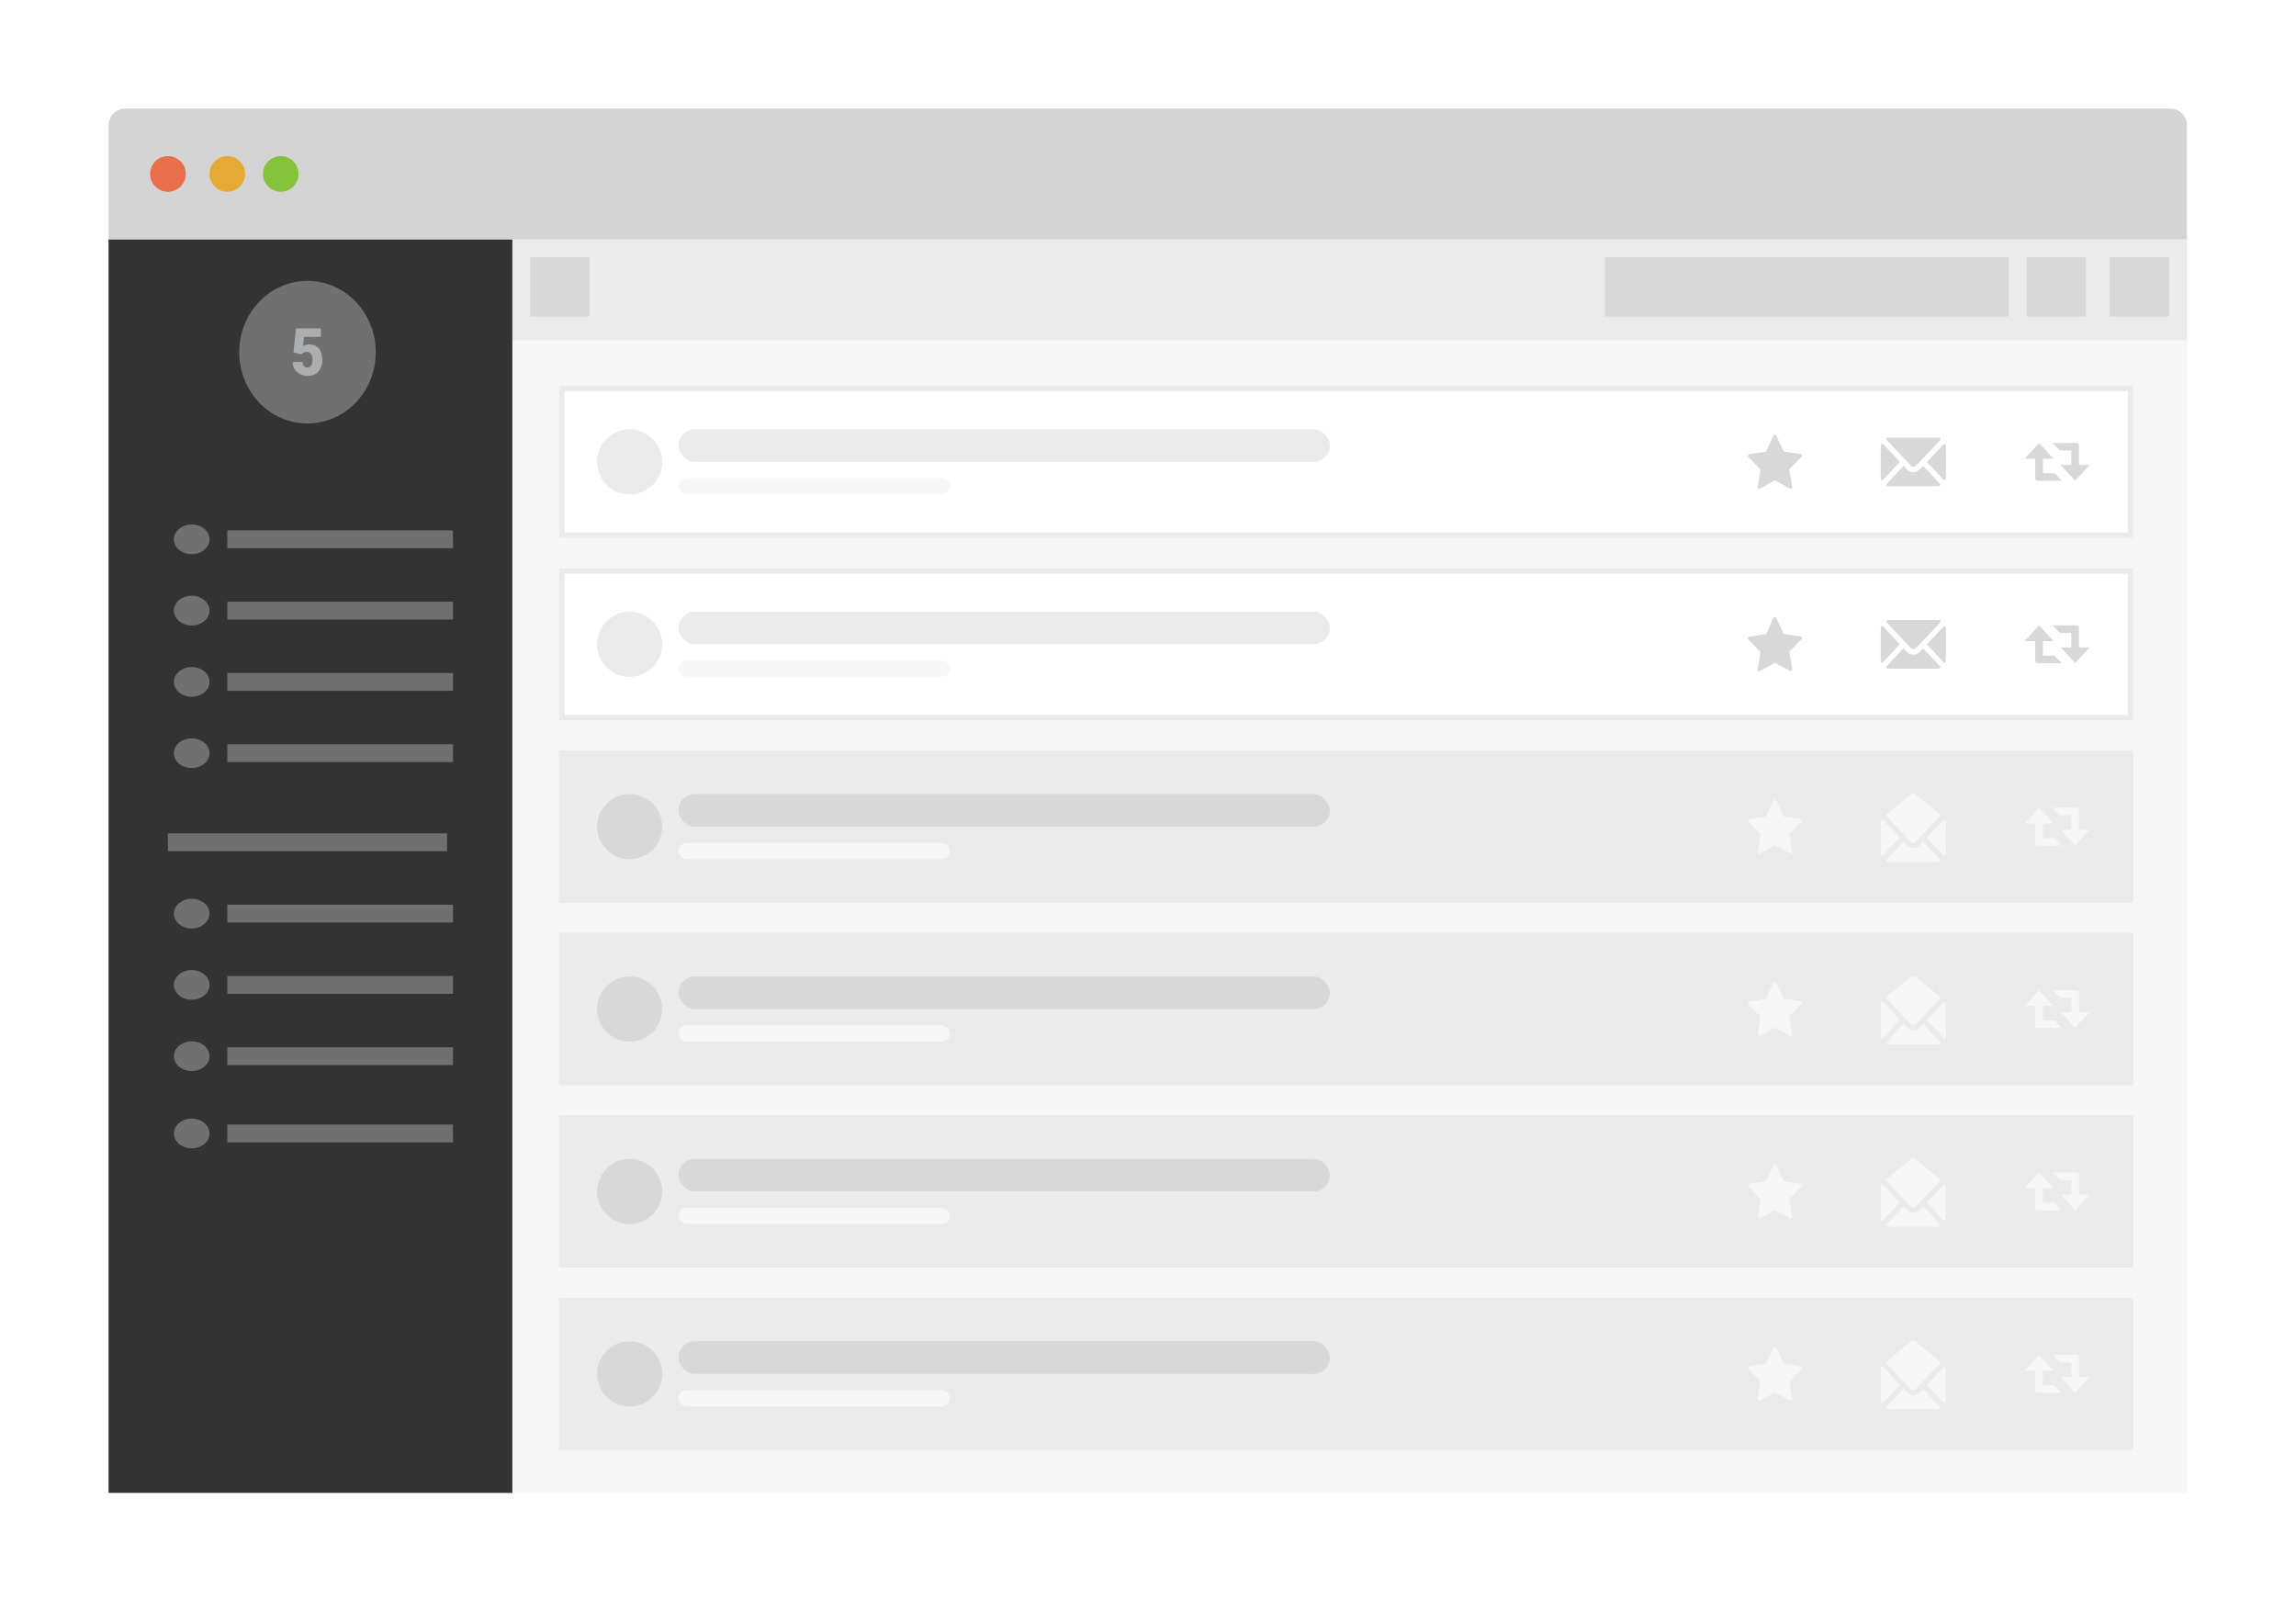 <?xml version="1.0" encoding="UTF-8"?>
<svg width="423px" height="295px" viewBox="0 0 423 295" version="1.1" xmlns="http://www.w3.org/2000/svg" xmlns:xlink="http://www.w3.org/1999/xlink">
    <!-- Generator: Sketch 44.1 (41455) - http://www.bohemiancoding.com/sketch -->
    <title>Browser</title>
    <desc>Created with Sketch.</desc>
    <defs>
        <filter x="-7.8%" y="-11.7%" width="115.6%" height="123.4%" filterUnits="objectBoundingBox" id="filter-1">
            <feOffset dx="0" dy="0" in="SourceAlpha" result="shadowOffsetOuter1"></feOffset>
            <feGaussianBlur stdDeviation="10" in="shadowOffsetOuter1" result="shadowBlurOuter1"></feGaussianBlur>
            <feColorMatrix values="0 0 0 0 0   0 0 0 0 0   0 0 0 0 0  0 0 0 0.1 0" type="matrix" in="shadowBlurOuter1" result="shadowMatrixOuter1"></feColorMatrix>
            <feMerge>
                <feMergeNode in="shadowMatrixOuter1"></feMergeNode>
                <feMergeNode in="SourceGraphic"></feMergeNode>
            </feMerge>
        </filter>
        <rect id="path-2" x="0" y="0" width="290" height="28"></rect>
        <rect id="path-3" x="0" y="0" width="290" height="28"></rect>
        <rect id="path-4" x="0" y="0" width="290" height="28"></rect>
        <rect id="path-5" x="0" y="0" width="290" height="28"></rect>
        <rect id="path-6" x="0" y="0" width="290" height="28"></rect>
        <rect id="path-7" x="0" y="0" width="290" height="28"></rect>
    </defs>
    <g id="Page-1" stroke="none" stroke-width="1" fill="none" fill-rule="evenodd">
        <g id="03-Receiving-SMS" transform="translate(-268, -825)">
            <g id="04-ROW" transform="translate(0, 755)">
                <g id="Browser" filter="url(#filter-1)" transform="translate(288, 90)">
                    <rect id="background" fill="#F5F5F5" x="0" y="24.077" width="382.906" height="230.923"></rect>
                    <g id="INFO" transform="translate(0, 24.077)">
                        <rect id="Mask" fill="#F7F7F7" x="0" y="0" width="383" height="230.923"></rect>
                        <g id="ROW-01" transform="translate(83, 27)">
                            <g id="BG">
                                <use fill="#FFFFFF" fill-rule="evenodd" xlink:href="#path-2"></use>
                                <rect stroke="#EBEBEB" stroke-width="1" x="0.5" y="0.5" width="289" height="27"></rect>
                            </g>
                            <g id="star" transform="translate(219, 9)" fill-rule="nonzero" fill="#D8D8D8">
                                <path d="M9.97,3.773 C9.938,3.668 9.852,3.593 9.747,3.575 L6.632,3.112 L5.231,0.161 C5.183,0.062 5.087,0 4.983,0 L4.983,0 C4.878,0 4.782,0.062 4.735,0.163 L3.352,3.123 L0.237,3.608 C0.132,3.625 0.046,3.7 0.013,3.805 C-0.019,3.91 0.009,4.026 0.085,4.101 L2.345,6.395 L1.823,9.644 C1.804,9.753 1.847,9.863 1.933,9.927 C1.981,9.964 2.038,9.983 2.095,9.983 C2.14,9.983 2.183,9.972 2.224,9.949 L5.005,8.406 L7.794,9.932 C7.835,9.953 7.878,9.964 7.921,9.964 L7.921,9.964 C8.073,9.964 8.198,9.833 8.198,9.674 C8.198,9.65 8.196,9.629 8.19,9.608 L7.651,6.378 L9.897,4.071 C9.977,3.994 10.003,3.878 9.97,3.773 Z" id="Shape"></path>
                            </g>
                            <g id="messages-silhouette" transform="translate(243.5, 9.5)" fill-rule="nonzero" fill="#D8D8D8">
                                <path d="M5.573,5.223 C5.673,5.331 5.84,5.399 6.018,5.399 C6.196,5.4 6.364,5.329 6.458,5.227 L10.858,0.598 C11.152,0.289 11.052,0.038 10.634,0.038 L1.433,0.038 C1.016,0.038 0.915,0.289 1.208,0.6 L5.573,5.223 Z" id="Shape"></path>
                                <path d="M0.529,7.699 L3.523,4.499 L0.531,1.33 C0.238,1.019 0,1.122 0,1.558 L0,7.474 C0,7.91 0.237,8.011 0.529,7.699 Z" id="Shape"></path>
                                <path d="M1.43,8.997 L10.563,8.997 C10.981,8.997 11.083,8.743 10.791,8.431 L7.812,5.243 L7.148,5.943 C6.836,6.269 6.422,6.415 6.018,6.415 C5.615,6.415 5.197,6.269 4.882,5.938 L4.206,5.223 L1.203,8.432 C0.911,8.744 1.012,8.997 1.43,8.997 Z" id="Shape"></path>
                                <path d="M11.994,7.473 L11.994,1.635 C11.994,1.199 11.755,1.096 11.461,1.406 L8.499,4.522 L11.466,7.698 C11.757,8.01 11.994,7.91 11.994,7.473 Z" id="Shape"></path>
                            </g>
                            <g id="retweet-symbol" transform="translate(270, 10.5)" fill-rule="nonzero" fill="#D8D8D8">
                                <path d="M2.412,6.997 C2.165,6.997 1.964,6.799 1.964,6.553 L1.964,2.93 L0,2.93 L2.668,0.038 L5.335,2.93 L3.369,2.93 L3.369,5.599 L5.48,5.599 L6.86,6.997 C6.861,6.997 2.412,6.997 2.412,6.997 Z M11.979,4.075 L10.018,4.075 L10.018,0.453 C10.018,0.206 9.816,0.007 9.571,0.007 L5.119,0.007 L6.504,1.407 L8.608,1.407 L8.608,4.075 L6.645,4.075 L9.313,6.966 L11.979,4.075 Z" id="Retweet_2_"></path>
                            </g>
                            <g id="Text" transform="translate(22, 8)">
                                <rect id="Rectangle" fill="#EBEBEB" x="0" y="2.84217094e-14" width="120" height="6" rx="3"></rect>
                                <rect id="Rectangle-Copy" fill="#F7F7F7" x="0" y="9" width="50" height="3" rx="1.5"></rect>
                            </g>
                            <circle id="user" fill="#EBEBEB" cx="13" cy="14" r="6"></circle>
                        </g>
                        <g id="ROW-01-Copy" transform="translate(83, 60.6)">
                            <g id="BG">
                                <use fill="#FFFFFF" fill-rule="evenodd" xlink:href="#path-3"></use>
                                <rect stroke="#EBEBEB" stroke-width="1" x="0.5" y="0.5" width="289" height="27"></rect>
                            </g>
                            <g id="star" transform="translate(219, 9)" fill-rule="nonzero" fill="#D8D8D8">
                                <path d="M9.97,3.773 C9.938,3.668 9.852,3.593 9.747,3.575 L6.632,3.112 L5.231,0.161 C5.183,0.062 5.087,0 4.983,0 L4.983,0 C4.878,0 4.782,0.062 4.735,0.163 L3.352,3.123 L0.237,3.608 C0.132,3.625 0.046,3.7 0.013,3.805 C-0.019,3.91 0.009,4.026 0.085,4.101 L2.345,6.395 L1.823,9.644 C1.804,9.753 1.847,9.863 1.933,9.927 C1.981,9.964 2.038,9.983 2.095,9.983 C2.14,9.983 2.183,9.972 2.224,9.949 L5.005,8.406 L7.794,9.932 C7.835,9.953 7.878,9.964 7.921,9.964 L7.921,9.964 C8.073,9.964 8.198,9.833 8.198,9.674 C8.198,9.65 8.196,9.629 8.19,9.608 L7.651,6.378 L9.897,4.071 C9.977,3.994 10.003,3.878 9.97,3.773 Z" id="Shape"></path>
                            </g>
                            <g id="messages-silhouette" transform="translate(243.5, 9.5)" fill-rule="nonzero" fill="#D8D8D8">
                                <path d="M5.573,5.223 C5.673,5.331 5.84,5.399 6.018,5.399 C6.196,5.4 6.364,5.329 6.458,5.227 L10.858,0.598 C11.152,0.289 11.052,0.038 10.634,0.038 L1.433,0.038 C1.016,0.038 0.915,0.289 1.208,0.6 L5.573,5.223 Z" id="Shape"></path>
                                <path d="M0.529,7.699 L3.523,4.499 L0.531,1.33 C0.238,1.019 0,1.122 0,1.558 L0,7.474 C0,7.91 0.237,8.011 0.529,7.699 Z" id="Shape"></path>
                                <path d="M1.43,8.997 L10.563,8.997 C10.981,8.997 11.083,8.743 10.791,8.431 L7.812,5.243 L7.148,5.943 C6.836,6.269 6.422,6.415 6.018,6.415 C5.615,6.415 5.197,6.269 4.882,5.938 L4.206,5.223 L1.203,8.432 C0.911,8.744 1.012,8.997 1.43,8.997 Z" id="Shape"></path>
                                <path d="M11.994,7.473 L11.994,1.635 C11.994,1.199 11.755,1.096 11.461,1.406 L8.499,4.522 L11.466,7.698 C11.757,8.01 11.994,7.91 11.994,7.473 Z" id="Shape"></path>
                            </g>
                            <g id="retweet-symbol" transform="translate(270, 10.5)" fill-rule="nonzero" fill="#D8D8D8">
                                <path d="M2.412,6.997 C2.165,6.997 1.964,6.799 1.964,6.553 L1.964,2.93 L0,2.93 L2.668,0.038 L5.335,2.93 L3.369,2.93 L3.369,5.599 L5.48,5.599 L6.86,6.997 C6.861,6.997 2.412,6.997 2.412,6.997 Z M11.979,4.075 L10.018,4.075 L10.018,0.453 C10.018,0.206 9.816,0.007 9.571,0.007 L5.119,0.007 L6.504,1.407 L8.608,1.407 L8.608,4.075 L6.645,4.075 L9.313,6.966 L11.979,4.075 Z" id="Retweet_2_"></path>
                            </g>
                            <g id="Text" transform="translate(22, 8)">
                                <rect id="Rectangle" fill="#EBEBEB" x="0" y="2.84217094e-14" width="120" height="6" rx="3"></rect>
                                <rect id="Rectangle-Copy" fill="#F7F7F7" x="0" y="9" width="50" height="3" rx="1.5"></rect>
                            </g>
                            <circle id="user" fill="#EBEBEB" cx="13" cy="14" r="6"></circle>
                        </g>
                        <g id="ROW-01-Copy-2" transform="translate(83, 94.2)">
                            <g id="BG">
                                <use fill="#EBEBEB" fill-rule="evenodd" xlink:href="#path-4"></use>
                                <rect stroke="#EBEBEB" stroke-width="1" x="0.5" y="0.5" width="289" height="27"></rect>
                            </g>
                            <g id="star" transform="translate(219, 9)" fill-rule="nonzero" fill="#F7F7F7">
                                <path d="M9.97,3.773 C9.938,3.668 9.852,3.593 9.747,3.575 L6.632,3.112 L5.231,0.161 C5.183,0.062 5.087,0 4.983,0 L4.983,0 C4.878,0 4.782,0.062 4.735,0.163 L3.352,3.123 L0.237,3.608 C0.132,3.625 0.046,3.7 0.013,3.805 C-0.019,3.91 0.009,4.026 0.085,4.101 L2.345,6.395 L1.823,9.644 C1.804,9.753 1.847,9.863 1.933,9.927 C1.981,9.964 2.038,9.983 2.095,9.983 C2.14,9.983 2.183,9.972 2.224,9.949 L5.005,8.406 L7.794,9.932 C7.835,9.953 7.878,9.964 7.921,9.964 L7.921,9.964 C8.073,9.964 8.198,9.833 8.198,9.674 C8.198,9.65 8.196,9.629 8.19,9.608 L7.651,6.378 L9.897,4.071 C9.977,3.994 10.003,3.878 9.97,3.773 Z" id="Shape"></path>
                            </g>
                            <g id="messages-silhouette" transform="translate(243.5, 7.5)" fill-rule="nonzero" fill="#F7F7F7">
                                <path d="M1.001,4.423 C0.991,4.497 1.045,4.59 1.168,4.691 L5.533,9.286 C5.632,9.37 5.799,9.423 5.978,9.423 C6.156,9.424 6.323,9.369 6.418,9.29 L10.817,4.69 C10.94,4.589 10.994,4.497 10.985,4.423 C10.994,4.349 10.94,4.256 10.817,4.156 L6.418,0.556 C6.323,0.477 6.156,0.422 5.978,0.423 C5.799,0.423 5.632,0.476 5.533,0.559 L1.168,4.154 C1.045,4.255 0.991,4.349 1.001,4.423 Z" id="Combined-Shape"></path>
                                <path d="M0.529,11.699 L3.523,8.499 L0.531,5.33 C0.238,5.019 0,5.122 0,5.558 L0,11.474 C0,11.91 0.237,12.011 0.529,11.699 Z" id="Shape"></path>
                                <path d="M1.43,12.997 L10.563,12.997 C10.981,12.997 11.083,12.743 10.791,12.431 L7.812,9.243 L7.148,9.943 C6.836,10.269 6.422,10.415 6.018,10.415 C5.615,10.415 5.197,10.269 4.882,9.938 L4.206,9.223 L1.203,12.432 C0.911,12.744 1.012,12.997 1.43,12.997 Z" id="Shape"></path>
                                <path d="M11.994,11.473 L11.994,5.635 C11.994,5.199 11.755,5.096 11.461,5.406 L8.499,8.522 L11.466,11.698 C11.757,12.01 11.994,11.91 11.994,11.473 Z" id="Shape"></path>
                            </g>
                            <g id="retweet-symbol" transform="translate(270, 10.5)" fill-rule="nonzero" fill="#F7F7F7">
                                <path d="M2.412,6.997 C2.165,6.997 1.964,6.799 1.964,6.553 L1.964,2.93 L0,2.93 L2.668,0.038 L5.335,2.93 L3.369,2.93 L3.369,5.599 L5.48,5.599 L6.86,6.997 C6.861,6.997 2.412,6.997 2.412,6.997 Z M11.979,4.075 L10.018,4.075 L10.018,0.453 C10.018,0.206 9.816,0.007 9.571,0.007 L5.119,0.007 L6.504,1.407 L8.608,1.407 L8.608,4.075 L6.645,4.075 L9.313,6.966 L11.979,4.075 Z" id="Retweet_2_"></path>
                            </g>
                            <g id="Text" transform="translate(22, 8)">
                                <rect id="Rectangle" fill="#D8D8D8" x="0" y="2.84217094e-14" width="120" height="6" rx="3"></rect>
                                <rect id="Rectangle-Copy" fill="#F7F7F7" x="0" y="9" width="50" height="3" rx="1.5"></rect>
                            </g>
                            <circle id="user" fill="#D8D8D8" cx="13" cy="14" r="6"></circle>
                        </g>
                        <g id="ROW-01-Copy-3" transform="translate(83, 127.8)">
                            <g id="BG">
                                <use fill="#EBEBEB" fill-rule="evenodd" xlink:href="#path-5"></use>
                                <rect stroke="#EBEBEB" stroke-width="1" x="0.5" y="0.5" width="289" height="27"></rect>
                            </g>
                            <g id="star" transform="translate(219, 9)" fill-rule="nonzero" fill="#F7F7F7">
                                <path d="M9.97,3.773 C9.938,3.668 9.852,3.593 9.747,3.575 L6.632,3.112 L5.231,0.161 C5.183,0.062 5.087,0 4.983,0 L4.983,0 C4.878,0 4.782,0.062 4.735,0.163 L3.352,3.123 L0.237,3.608 C0.132,3.625 0.046,3.7 0.013,3.805 C-0.019,3.91 0.009,4.026 0.085,4.101 L2.345,6.395 L1.823,9.644 C1.804,9.753 1.847,9.863 1.933,9.927 C1.981,9.964 2.038,9.983 2.095,9.983 C2.14,9.983 2.183,9.972 2.224,9.949 L5.005,8.406 L7.794,9.932 C7.835,9.953 7.878,9.964 7.921,9.964 L7.921,9.964 C8.073,9.964 8.198,9.833 8.198,9.674 C8.198,9.65 8.196,9.629 8.19,9.608 L7.651,6.378 L9.897,4.071 C9.977,3.994 10.003,3.878 9.97,3.773 Z" id="Shape"></path>
                            </g>
                            <g id="messages-silhouette" transform="translate(243.5, 7.5)" fill-rule="nonzero" fill="#F7F7F7">
                                <path d="M1.001,4.423 C0.991,4.497 1.045,4.59 1.168,4.691 L5.533,9.286 C5.632,9.37 5.799,9.423 5.978,9.423 C6.156,9.424 6.323,9.369 6.418,9.29 L10.817,4.69 C10.94,4.589 10.994,4.497 10.985,4.423 C10.994,4.349 10.94,4.256 10.817,4.156 L6.418,0.556 C6.323,0.477 6.156,0.422 5.978,0.423 C5.799,0.423 5.632,0.476 5.533,0.559 L1.168,4.154 C1.045,4.255 0.991,4.349 1.001,4.423 Z" id="Combined-Shape"></path>
                                <path d="M0.529,11.699 L3.523,8.499 L0.531,5.33 C0.238,5.019 0,5.122 0,5.558 L0,11.474 C0,11.91 0.237,12.011 0.529,11.699 Z" id="Shape"></path>
                                <path d="M1.43,12.997 L10.563,12.997 C10.981,12.997 11.083,12.743 10.791,12.431 L7.812,9.243 L7.148,9.943 C6.836,10.269 6.422,10.415 6.018,10.415 C5.615,10.415 5.197,10.269 4.882,9.938 L4.206,9.223 L1.203,12.432 C0.911,12.744 1.012,12.997 1.43,12.997 Z" id="Shape"></path>
                                <path d="M11.994,11.473 L11.994,5.635 C11.994,5.199 11.755,5.096 11.461,5.406 L8.499,8.522 L11.466,11.698 C11.757,12.01 11.994,11.91 11.994,11.473 Z" id="Shape"></path>
                            </g>
                            <g id="retweet-symbol" transform="translate(270, 10.5)" fill-rule="nonzero" fill="#F7F7F7">
                                <path d="M2.412,6.997 C2.165,6.997 1.964,6.799 1.964,6.553 L1.964,2.93 L0,2.93 L2.668,0.038 L5.335,2.93 L3.369,2.93 L3.369,5.599 L5.48,5.599 L6.86,6.997 C6.861,6.997 2.412,6.997 2.412,6.997 Z M11.979,4.075 L10.018,4.075 L10.018,0.453 C10.018,0.206 9.816,0.007 9.571,0.007 L5.119,0.007 L6.504,1.407 L8.608,1.407 L8.608,4.075 L6.645,4.075 L9.313,6.966 L11.979,4.075 Z" id="Retweet_2_"></path>
                            </g>
                            <g id="Text" transform="translate(22, 8)">
                                <rect id="Rectangle" fill="#D8D8D8" x="0" y="2.84217094e-14" width="120" height="6" rx="3"></rect>
                                <rect id="Rectangle-Copy" fill="#F7F7F7" x="0" y="9" width="50" height="3" rx="1.5"></rect>
                            </g>
                            <circle id="user" fill="#D8D8D8" cx="13" cy="14" r="6"></circle>
                        </g>
                        <g id="ROW-01-Copy-4" transform="translate(83, 161.4)">
                            <g id="BG">
                                <use fill="#EBEBEB" fill-rule="evenodd" xlink:href="#path-6"></use>
                                <rect stroke="#EBEBEB" stroke-width="1" x="0.5" y="0.5" width="289" height="27"></rect>
                            </g>
                            <g id="star" transform="translate(219, 9)" fill-rule="nonzero" fill="#F7F7F7">
                                <path d="M9.97,3.773 C9.938,3.668 9.852,3.593 9.747,3.575 L6.632,3.112 L5.231,0.161 C5.183,0.062 5.087,0 4.983,0 L4.983,0 C4.878,0 4.782,0.062 4.735,0.163 L3.352,3.123 L0.237,3.608 C0.132,3.625 0.046,3.7 0.013,3.805 C-0.019,3.91 0.009,4.026 0.085,4.101 L2.345,6.395 L1.823,9.644 C1.804,9.753 1.847,9.863 1.933,9.927 C1.981,9.964 2.038,9.983 2.095,9.983 C2.14,9.983 2.183,9.972 2.224,9.949 L5.005,8.406 L7.794,9.932 C7.835,9.953 7.878,9.964 7.921,9.964 L7.921,9.964 C8.073,9.964 8.198,9.833 8.198,9.674 C8.198,9.65 8.196,9.629 8.19,9.608 L7.651,6.378 L9.897,4.071 C9.977,3.994 10.003,3.878 9.97,3.773 Z" id="Shape"></path>
                            </g>
                            <g id="messages-silhouette" transform="translate(243.5, 7.5)" fill-rule="nonzero" fill="#F7F7F7">
                                <path d="M1.001,4.423 C0.991,4.497 1.045,4.59 1.168,4.691 L5.533,9.286 C5.632,9.37 5.799,9.423 5.978,9.423 C6.156,9.424 6.323,9.369 6.418,9.29 L10.817,4.69 C10.94,4.589 10.994,4.497 10.985,4.423 C10.994,4.349 10.94,4.256 10.817,4.156 L6.418,0.556 C6.323,0.477 6.156,0.422 5.978,0.423 C5.799,0.423 5.632,0.476 5.533,0.559 L1.168,4.154 C1.045,4.255 0.991,4.349 1.001,4.423 Z" id="Combined-Shape"></path>
                                <path d="M0.529,11.699 L3.523,8.499 L0.531,5.33 C0.238,5.019 0,5.122 0,5.558 L0,11.474 C0,11.91 0.237,12.011 0.529,11.699 Z" id="Shape"></path>
                                <path d="M1.43,12.997 L10.563,12.997 C10.981,12.997 11.083,12.743 10.791,12.431 L7.812,9.243 L7.148,9.943 C6.836,10.269 6.422,10.415 6.018,10.415 C5.615,10.415 5.197,10.269 4.882,9.938 L4.206,9.223 L1.203,12.432 C0.911,12.744 1.012,12.997 1.43,12.997 Z" id="Shape"></path>
                                <path d="M11.994,11.473 L11.994,5.635 C11.994,5.199 11.755,5.096 11.461,5.406 L8.499,8.522 L11.466,11.698 C11.757,12.01 11.994,11.91 11.994,11.473 Z" id="Shape"></path>
                            </g>
                            <g id="retweet-symbol" transform="translate(270, 10.5)" fill-rule="nonzero" fill="#F7F7F7">
                                <path d="M2.412,6.997 C2.165,6.997 1.964,6.799 1.964,6.553 L1.964,2.93 L0,2.93 L2.668,0.038 L5.335,2.93 L3.369,2.93 L3.369,5.599 L5.48,5.599 L6.86,6.997 C6.861,6.997 2.412,6.997 2.412,6.997 Z M11.979,4.075 L10.018,4.075 L10.018,0.453 C10.018,0.206 9.816,0.007 9.571,0.007 L5.119,0.007 L6.504,1.407 L8.608,1.407 L8.608,4.075 L6.645,4.075 L9.313,6.966 L11.979,4.075 Z" id="Retweet_2_"></path>
                            </g>
                            <g id="Text" transform="translate(22, 8)">
                                <rect id="Rectangle" fill="#D8D8D8" x="0" y="2.84217094e-14" width="120" height="6" rx="3"></rect>
                                <rect id="Rectangle-Copy" fill="#F7F7F7" x="0" y="9" width="50" height="3" rx="1.5"></rect>
                            </g>
                            <circle id="user" fill="#D8D8D8" cx="13" cy="14" r="6"></circle>
                        </g>
                        <g id="ROW-01-Copy-5" transform="translate(83, 195)">
                            <g id="BG">
                                <use fill="#EBEBEB" fill-rule="evenodd" xlink:href="#path-7"></use>
                                <rect stroke="#EBEBEB" stroke-width="1" x="0.5" y="0.5" width="289" height="27"></rect>
                            </g>
                            <g id="star" transform="translate(219, 9)" fill-rule="nonzero" fill="#F7F7F7">
                                <path d="M9.97,3.773 C9.938,3.668 9.852,3.593 9.747,3.575 L6.632,3.112 L5.231,0.161 C5.183,0.062 5.087,0 4.983,0 L4.983,0 C4.878,0 4.782,0.062 4.735,0.163 L3.352,3.123 L0.237,3.608 C0.132,3.625 0.046,3.7 0.013,3.805 C-0.019,3.91 0.009,4.026 0.085,4.101 L2.345,6.395 L1.823,9.644 C1.804,9.753 1.847,9.863 1.933,9.927 C1.981,9.964 2.038,9.983 2.095,9.983 C2.14,9.983 2.183,9.972 2.224,9.949 L5.005,8.406 L7.794,9.932 C7.835,9.953 7.878,9.964 7.921,9.964 L7.921,9.964 C8.073,9.964 8.198,9.833 8.198,9.674 C8.198,9.65 8.196,9.629 8.19,9.608 L7.651,6.378 L9.897,4.071 C9.977,3.994 10.003,3.878 9.97,3.773 Z" id="Shape"></path>
                            </g>
                            <g id="messages-silhouette" transform="translate(243.5, 7.5)" fill-rule="nonzero" fill="#F7F7F7">
                                <path d="M1.001,4.423 C0.991,4.497 1.045,4.59 1.168,4.691 L5.533,9.286 C5.632,9.37 5.799,9.423 5.978,9.423 C6.156,9.424 6.323,9.369 6.418,9.29 L10.817,4.69 C10.94,4.589 10.994,4.497 10.985,4.423 C10.994,4.349 10.94,4.256 10.817,4.156 L6.418,0.556 C6.323,0.477 6.156,0.422 5.978,0.423 C5.799,0.423 5.632,0.476 5.533,0.559 L1.168,4.154 C1.045,4.255 0.991,4.349 1.001,4.423 Z" id="Combined-Shape"></path>
                                <path d="M0.529,11.699 L3.523,8.499 L0.531,5.33 C0.238,5.019 0,5.122 0,5.558 L0,11.474 C0,11.91 0.237,12.011 0.529,11.699 Z" id="Shape"></path>
                                <path d="M1.43,12.997 L10.563,12.997 C10.981,12.997 11.083,12.743 10.791,12.431 L7.812,9.243 L7.148,9.943 C6.836,10.269 6.422,10.415 6.018,10.415 C5.615,10.415 5.197,10.269 4.882,9.938 L4.206,9.223 L1.203,12.432 C0.911,12.744 1.012,12.997 1.43,12.997 Z" id="Shape"></path>
                                <path d="M11.994,11.473 L11.994,5.635 C11.994,5.199 11.755,5.096 11.461,5.406 L8.499,8.522 L11.466,11.698 C11.757,12.01 11.994,11.91 11.994,11.473 Z" id="Shape"></path>
                            </g>
                            <g id="retweet-symbol" transform="translate(270, 10.5)" fill-rule="nonzero" fill="#F7F7F7">
                                <path d="M2.412,6.997 C2.165,6.997 1.964,6.799 1.964,6.553 L1.964,2.93 L0,2.93 L2.668,0.038 L5.335,2.93 L3.369,2.93 L3.369,5.599 L5.48,5.599 L6.86,6.997 C6.861,6.997 2.412,6.997 2.412,6.997 Z M11.979,4.075 L10.018,4.075 L10.018,0.453 C10.018,0.206 9.816,0.007 9.571,0.007 L5.119,0.007 L6.504,1.407 L8.608,1.407 L8.608,4.075 L6.645,4.075 L9.313,6.966 L11.979,4.075 Z" id="Retweet_2_"></path>
                            </g>
                            <g id="Text" transform="translate(22, 8)">
                                <rect id="Rectangle" fill="#D8D8D8" x="0" y="2.84217094e-14" width="120" height="6" rx="3"></rect>
                                <rect id="Rectangle-Copy" fill="#F7F7F7" x="0" y="9" width="50" height="3" rx="1.5"></rect>
                            </g>
                            <circle id="user" fill="#D8D8D8" cx="13" cy="14" r="6"></circle>
                        </g>
                        <g id="Top-Bar" transform="translate(74.393, 0)">
                            <rect id="Head-BG" fill="#EBEBEB" x="0" y="0" width="308.513" height="18.605"></rect>
                            <rect id="Block" fill="#D8D8D8" x="3.282" y="3.283" width="10.94" height="10.944"></rect>
                            <rect id="Block" fill="#D8D8D8" x="294.291" y="3.283" width="10.94" height="10.944"></rect>
                            <rect id="Block" fill="#D8D8D8" x="278.974" y="3.283" width="10.94" height="10.944"></rect>
                            <rect id="Block" fill="#D8D8D8" x="201.299" y="3.283" width="74.393" height="10.944"></rect>
                        </g>
                        <rect id="BG" fill="#333333" x="0" y="0" width="74.393" height="230.923"></rect>
                        <g id="MENU" opacity="0.3" transform="translate(10.94, 52.532)" fill="#FFFFFF">
                            <g id="List" transform="translate(1.094, 0)">
                                <rect id="Text" x="9.846" y="1.094" width="41.573" height="3.283"></rect>
                                <ellipse id="Icon" cx="3.282" cy="2.736" rx="3.282" ry="2.736"></ellipse>
                            </g>
                            <g id="List-Copy" transform="translate(1.094, 13.133)">
                                <rect id="Text" x="9.846" y="1.094" width="41.573" height="3.283"></rect>
                                <ellipse id="Icon" cx="3.282" cy="2.736" rx="3.282" ry="2.736"></ellipse>
                            </g>
                            <g id="List-Copy-2" transform="translate(1.094, 26.266)">
                                <rect id="Text" x="9.846" y="1.094" width="41.573" height="3.283"></rect>
                                <ellipse id="Icon" cx="3.282" cy="2.736" rx="3.282" ry="2.736"></ellipse>
                            </g>
                            <g id="List-Copy-3" transform="translate(1.094, 39.399)">
                                <rect id="Text" x="9.846" y="1.094" width="41.573" height="3.283"></rect>
                                <ellipse id="Icon" cx="3.282" cy="2.736" rx="3.282" ry="2.736"></ellipse>
                            </g>
                            <g id="List-Copy-4" transform="translate(1.094, 68.948)">
                                <rect id="Text" x="9.846" y="1.094" width="41.573" height="3.283"></rect>
                                <ellipse id="Icon" cx="3.282" cy="2.736" rx="3.282" ry="2.736"></ellipse>
                            </g>
                            <rect id="Rectangle-2" x="0" y="56.91" width="51.419" height="3.283"></rect>
                            <g id="List-Copy-5" transform="translate(1.094, 82.082)">
                                <rect id="Text" x="9.846" y="1.094" width="41.573" height="3.283"></rect>
                                <ellipse id="Icon" cx="3.282" cy="2.736" rx="3.282" ry="2.736"></ellipse>
                            </g>
                            <g id="List-Copy-6" transform="translate(1.094, 95.215)">
                                <rect id="Text" x="9.846" y="1.094" width="41.573" height="3.283"></rect>
                                <ellipse id="Icon" cx="3.282" cy="2.736" rx="3.282" ry="2.736"></ellipse>
                            </g>
                            <g id="List-Copy-7" transform="translate(1.094, 109.442)">
                                <rect id="Text" x="9.846" y="1.094" width="41.573" height="3.283"></rect>
                                <ellipse id="Icon" cx="3.282" cy="2.736" rx="3.282" ry="2.736"></ellipse>
                            </g>
                        </g>
                        <g id="5" transform="translate(24.068, 7.661)">
                            <ellipse id="BG" fill="#FFFFFF" opacity="0.3" cx="12.581" cy="13.133" rx="12.581" ry="13.133"></ellipse>
                            <path d="M9.997,13.169 L10.476,8.755 L15.053,8.755 L15.053,10.31 L11.949,10.31 L11.772,12.024 C11.901,11.941 12.07,11.868 12.28,11.804 C12.49,11.741 12.695,11.709 12.896,11.709 C13.674,11.709 14.272,11.963 14.69,12.472 C15.107,12.98 15.316,13.693 15.316,14.61 C15.316,15.164 15.204,15.665 14.98,16.114 C14.756,16.563 14.441,16.908 14.036,17.149 C13.631,17.39 13.152,17.511 12.6,17.511 C12.109,17.511 11.648,17.399 11.218,17.176 C10.787,16.952 10.45,16.646 10.207,16.256 C9.963,15.867 9.843,15.427 9.846,14.936 L11.664,14.936 C11.682,15.253 11.774,15.504 11.938,15.69 C12.103,15.876 12.32,15.968 12.589,15.968 C13.199,15.968 13.504,15.47 13.504,14.474 C13.504,13.552 13.131,13.092 12.385,13.092 C11.962,13.092 11.646,13.242 11.438,13.542 L9.997,13.169 Z" fill="#E6EBEE" opacity="0.5"></path>
                        </g>
                    </g>
                    <path d="M0,3.093 C0,10.088 0,17.083 0,24.077 C0,24.077 382.906,24.077 382.906,24.077 C382.906,17.083 382.906,10.088 382.906,3.093 L382.906,3.093 C382.906,1.385 381.521,5.74373337e-16 379.813,8.8817842e-16 L3.093,0 L3.093,4.4408921e-16 C1.385,7.57894292e-16 -6.42645233e-15,1.385 -6.21724894e-15,3.093 Z" id="background" fill="#D4D4D4"></path>
                    <ellipse id="object" fill="#E96E4C" cx="10.94" cy="12.039" rx="3.282" ry="3.283"></ellipse>
                    <path d="M21.88,15.322 C23.693,15.322 25.162,13.852 25.162,12.039 C25.162,10.225 23.693,8.755 21.88,8.755 C20.068,8.755 18.598,10.225 18.598,12.039 C18.598,13.852 20.068,15.322 21.88,15.322 Z" id="object" fill="#E6AA34"></path>
                    <ellipse id="object" fill="#85C33D" cx="31.726" cy="12.039" rx="3.282" ry="3.283"></ellipse>
                </g>
            </g>
        </g>
    </g>
</svg>